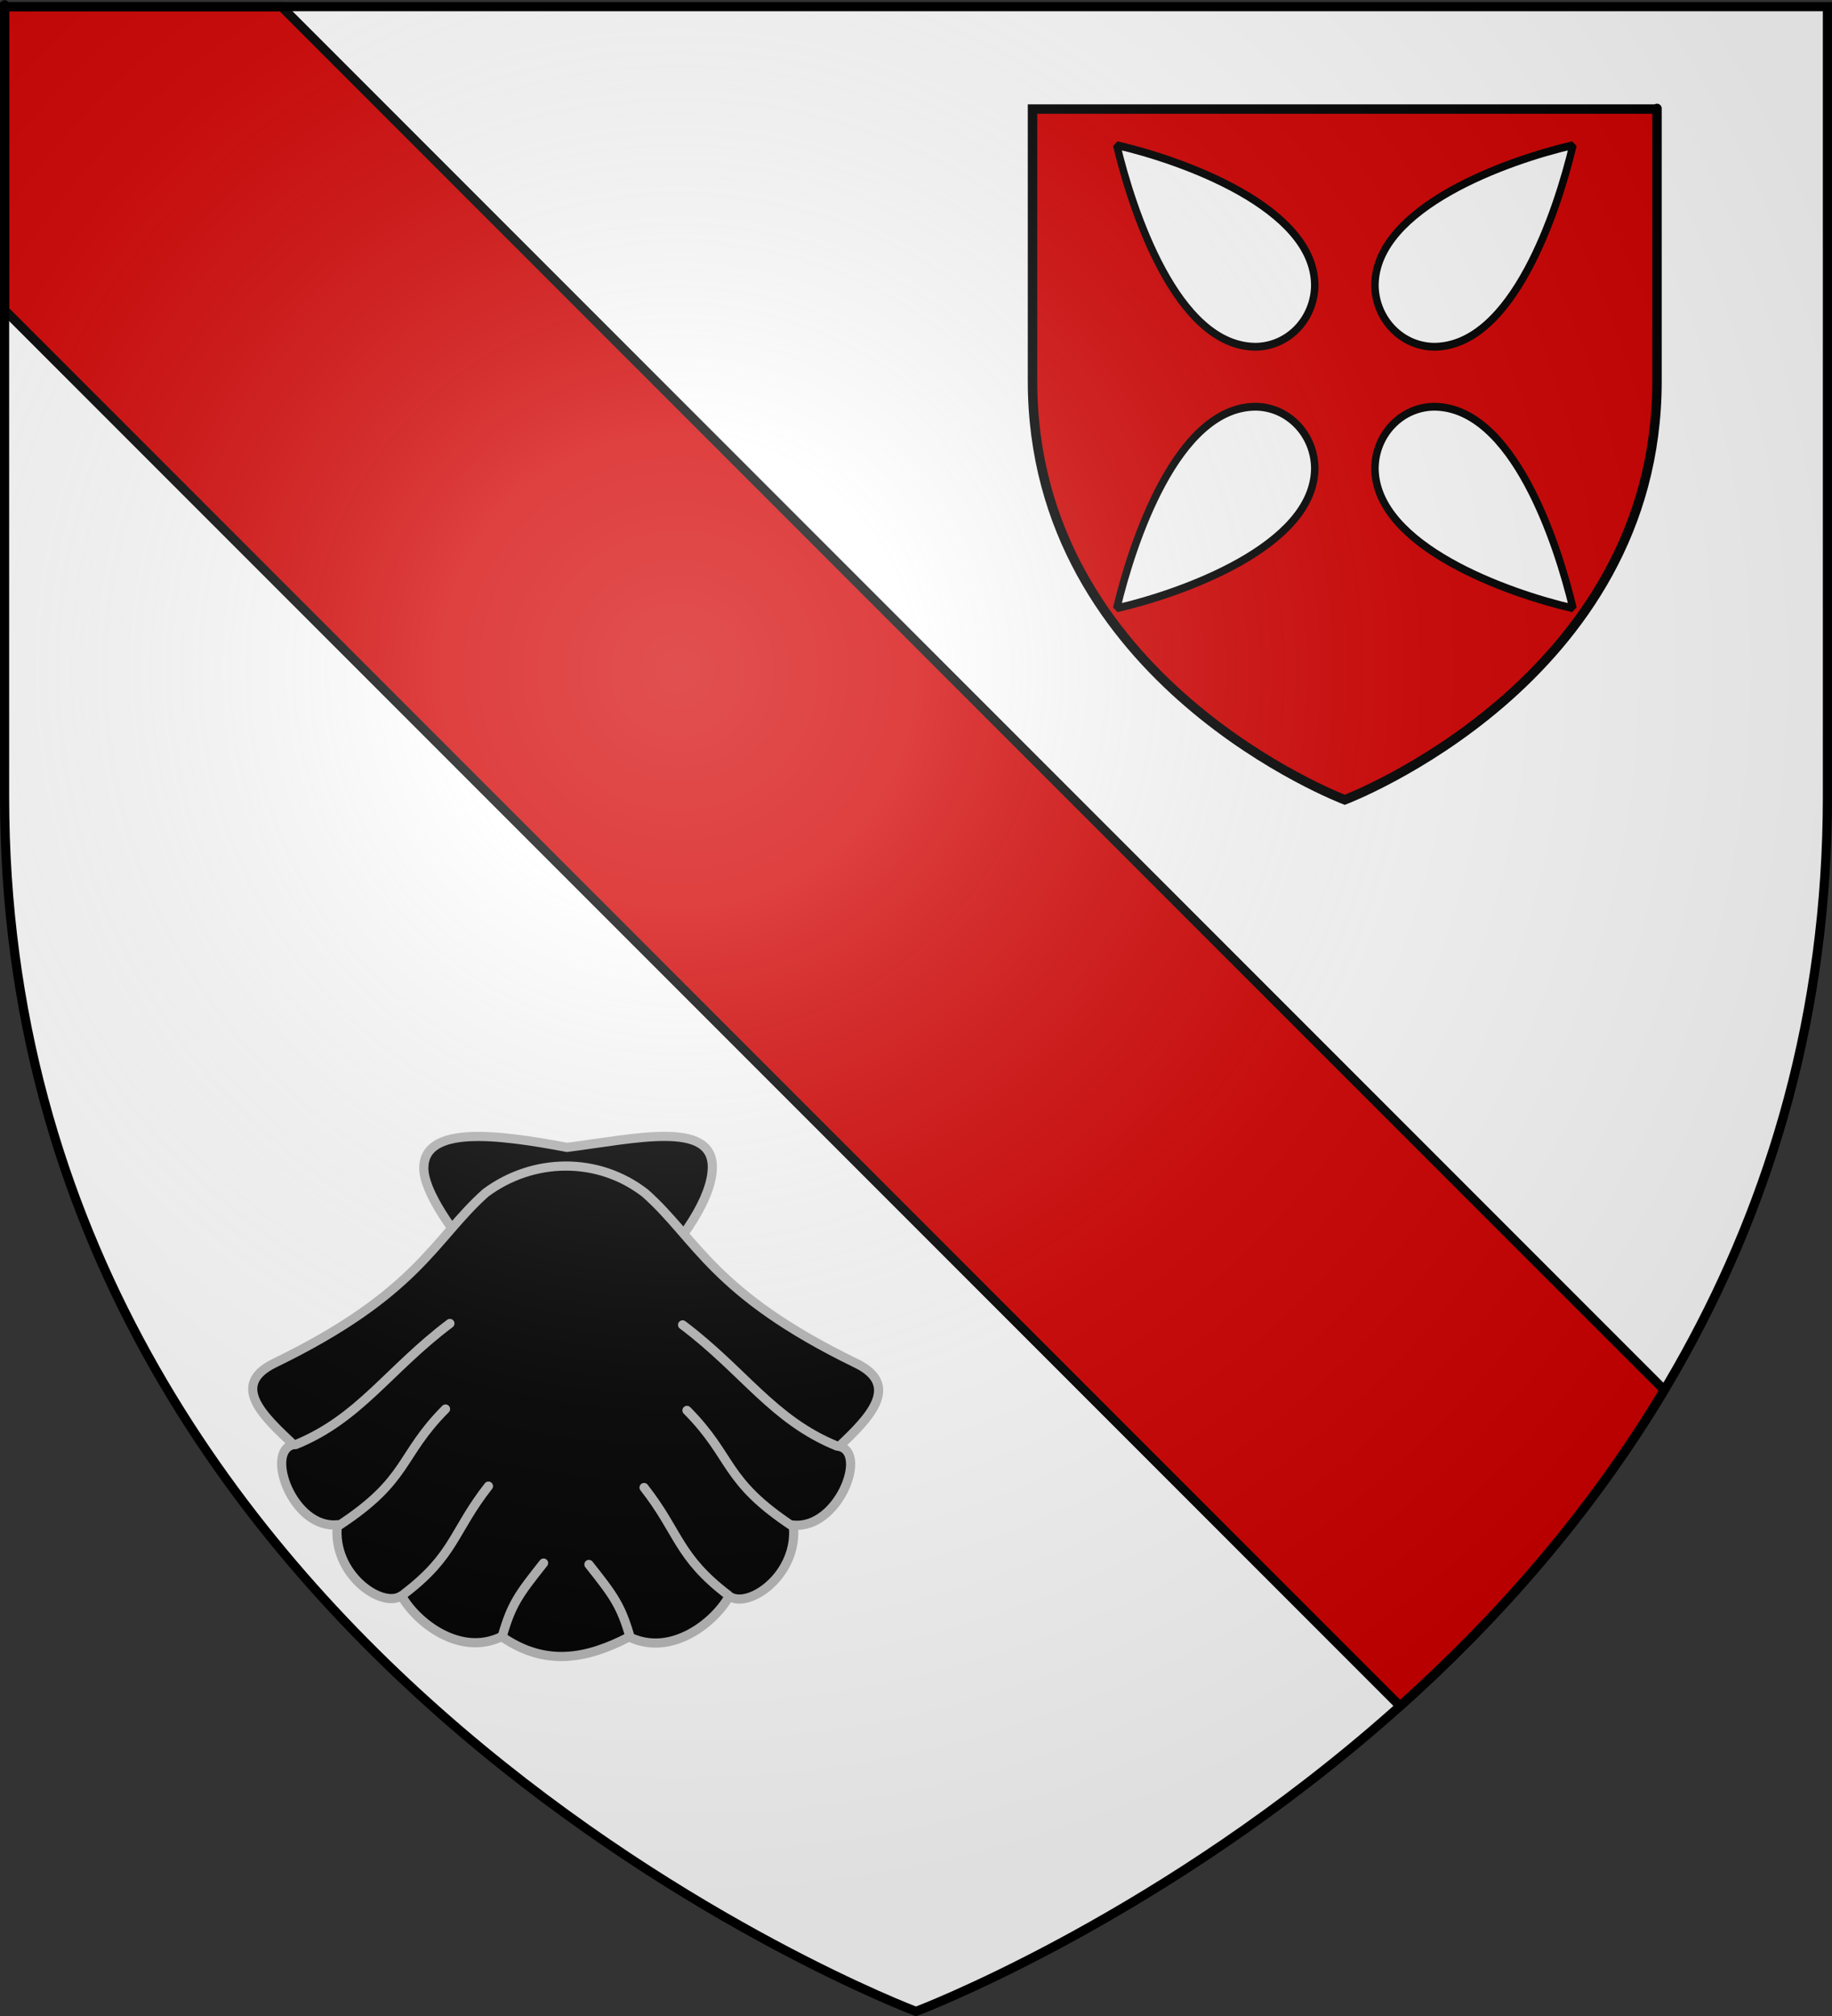 <?xml version="1.0" encoding="UTF-8" standalone="no"?>
<!-- Created with Inkscape (http://www.inkscape.org/) -->
<svg
   xmlns:svg="http://www.w3.org/2000/svg"
   xmlns="http://www.w3.org/2000/svg"
   xmlns:xlink="http://www.w3.org/1999/xlink"
   version="1.0"
   width="600"
   height="660"
   id="svg2">
  <rect width="100%" height="100%" fill="#333333" stroke="none"/>
  <defs
     id="defs6">
    <linearGradient
       id="linearGradient2893">
      <stop
         style="stop-color:#ffffff;stop-opacity:0.314"
         offset="0"
         id="stop2895" />
      <stop
         style="stop-color:#ffffff;stop-opacity:0.251"
         offset="0.19"
         id="stop2897" />
      <stop
         style="stop-color:#6b6b6b;stop-opacity:0.125"
         offset="0.6"
         id="stop2901" />
      <stop
         style="stop-color:#000000;stop-opacity:0.125"
         offset="1"
         id="stop2899" />
    </linearGradient>
    <radialGradient
       cx="221.445"
       cy="226.331"
       r="300"
       fx="221.445"
       fy="226.331"
       id="radialGradient3163"
       xlink:href="#linearGradient2893"
       gradientUnits="userSpaceOnUse"
       gradientTransform="matrix(1.353,0,0,1.349,-77.629,-85.747)" />
    <linearGradient
       id="linearGradient4249">
      <stop
         style="stop-color:#ffffff;stop-opacity:0.314"
         offset="0"
         id="stop4251" />
      <stop
         style="stop-color:#ffffff;stop-opacity:0.251"
         offset="0.19"
         id="stop4253" />
      <stop
         style="stop-color:#6b6b6b;stop-opacity:0.125"
         offset="0.6"
         id="stop4255" />
      <stop
         style="stop-color:#000000;stop-opacity:0.125"
         offset="1"
         id="stop4257" />
    </linearGradient>
    <radialGradient
       cx="221.445"
       cy="226.331"
       r="300"
       fx="221.445"
       fy="226.331"
       id="radialGradient4259"
       xlink:href="#linearGradient2893"
       gradientUnits="userSpaceOnUse"
       gradientTransform="matrix(1.353,0,0,1.349,-77.629,-85.747)" />
    <linearGradient
       id="linearGradient3291">
      <stop
         style="stop-color:#ffffff;stop-opacity:0.314"
         offset="0"
         id="stop3293" />
      <stop
         style="stop-color:#ffffff;stop-opacity:0.251"
         offset="0.19"
         id="stop3295" />
      <stop
         style="stop-color:#6b6b6b;stop-opacity:0.125"
         offset="0.6"
         id="stop3297" />
      <stop
         style="stop-color:#000000;stop-opacity:0.125"
         offset="1"
         id="stop3299" />
    </linearGradient>
  </defs>
  <g
     style="display:inline"
     id="layer3">
    <path
       d="M 300,658.5 C 300,658.5 598.5,546.18 598.5,260.728 C 598.5,-24.723 598.5,2.176 598.5,2.176 L 1.5,2.176 L 1.5,260.728 C 1.5,546.18 300,658.5 300,658.5 z "
       style="fill:#ffffff;fill-opacity:1;fill-rule:evenodd;stroke:none;stroke-width:1px;stroke-linecap:butt;stroke-linejoin:miter;stroke-opacity:1"
       id="path2855" />
    <path
       d="M 1.5,2.188 L 1.5,101.5 L 458.531,558.531 C 489.762,530.556 520.416,496.25 545.062,455.062 L 92.188,2.188 L 1.5,2.188 z "
       style="fill:#d40000;fill-rule:evenodd;stroke:#000000;stroke-width:3;stroke-linecap:butt;stroke-linejoin:miter;stroke-miterlimit:4;stroke-dasharray:none;stroke-opacity:1"
       id="path3162" />
  </g>
  <g
     id="layer4">
    <path
       d="M 440.421,261.837 C 440.421,261.837 542.685,223.138 542.685,124.787 C 542.685,26.437 542.685,35.705 542.685,35.705 L 338.158,35.705 L 338.158,124.787 C 338.158,223.138 440.421,261.837 440.421,261.837 z "
       style="fill:#d40000;fill-opacity:1;fill-rule:evenodd;stroke:#000000;stroke-width:3.094;stroke-linecap:butt;stroke-linejoin:miter;stroke-miterlimit:4;stroke-dasharray:none;stroke-opacity:1"
       id="path3596" />
    <g
       transform="matrix(1.608,0,0,1.685,-125.511,-800.279)"
       style="fill:#ffffff;fill-opacity:1"
       id="g4193">
      <path
         d="M 333.689,542.315 C 340.398,542.315 345.79,536.941 345.843,530.319 C 345.68,515.171 318.763,506.058 305.5,503.143 C 308.683,515.924 317.736,542.152 333.689,542.315 z "
         style="fill:#ffffff;fill-opacity:1;stroke:#000000;stroke-width:1.519;stroke-linecap:butt;stroke-linejoin:bevel;stroke-miterlimit:4;stroke-dasharray:none;stroke-opacity:1"
         id="path4177" />
      <use
         transform="matrix(-1,0,0,1,703.938,0)"
         id="use3173"
         x="0"
         y="0"
         width="600"
         height="660"
         xlink:href="#path4177" />
      <use
         transform="matrix(1,0,0,-1,0,1096.279)"
         id="use3175"
         x="0"
         y="0"
         width="600"
         height="660"
         xlink:href="#path4177" />
      <use
         transform="matrix(-1,0,0,-1,703.938,1096.279)"
         id="use3177"
         x="0"
         y="0"
         width="600"
         height="660"
         xlink:href="#path4177" />
    </g>
    <g
       transform="matrix(1.623,0,0,1.623,22.094,287.678)"
       style="stroke:#bababa;stroke-width:1.848;stroke-miterlimit:4;stroke-dasharray:none;stroke-opacity:1"
       id="g3384">
      <path
         d="M 100.809,54.195 C 86.641,51.517 72.031,49.745 71.907,58.285 C 71.777,67.668 94.787,91.782 101.111,91.298 C 107.147,91.705 129.954,70.416 130.131,58.302 C 130.273,48.676 114.688,52.422 100.809,54.195 z "
         style="fill:#000000;fill-opacity:1;fill-rule:evenodd;stroke:#bababa;stroke-width:1.848;stroke-linecap:round;stroke-linejoin:miter;stroke-miterlimit:4;stroke-dasharray:none;stroke-opacity:1"
         id="path1900" />
      <path
         d="M 84.375,63.375 C 73.99,72.63 70.761,83.645 41.812,97.688 C 32.666,102.124 39.586,108.466 45.611,114.15 C 39.745,115.358 45.453,131.246 54.469,130.312 C 53.35,140.302 63.536,147.341 67.406,144.625 C 70.338,149.932 79.167,156.987 87.625,152.875 C 96.37,158.906 104.584,157.482 113.344,152.938 C 121.801,157.05 130.599,150.026 133.531,144.719 C 137.402,147.435 147.588,140.364 146.469,130.375 C 155.485,131.308 161.59,115.719 155.725,114.512 C 161.75,108.827 168.303,102.187 159.156,97.75 C 130.208,83.708 127.002,72.666 116.594,63.438 C 107.055,56.015 93.932,56.264 84.375,63.375 z "
         style="fill:#000000;fill-opacity:1;fill-rule:evenodd;stroke:#bababa;stroke-width:1.848;stroke-linecap:round;stroke-linejoin:round;stroke-miterlimit:4;stroke-dasharray:none;stroke-opacity:1"
         id="path2792" />
      <g
         style="stroke:#bababa;stroke-width:1.848;stroke-miterlimit:4;stroke-dasharray:none;stroke-opacity:1"
         id="g2194">
        <path
           d="M 46.045,114.148 C 58.955,108.889 64.804,99.017 77.174,89.712"
           style="fill:none;fill-rule:evenodd;stroke:#bababa;stroke-width:1.848;stroke-linecap:round;stroke-linejoin:miter;stroke-miterlimit:4;stroke-dasharray:none;stroke-opacity:1"
           id="path5100" />
        <path
           d="M 54.696,130.518 C 69.031,121.142 66.848,116.458 76.291,106.967"
           style="fill:none;fill-rule:evenodd;stroke:#bababa;stroke-width:1.848;stroke-linecap:round;stroke-linejoin:miter;stroke-miterlimit:4;stroke-dasharray:none;stroke-opacity:1"
           id="path5102" />
        <path
           d="M 67.969,144.235 C 78.189,136.451 77.828,131.607 84.951,122.523"
           style="fill:none;fill-rule:evenodd;stroke:#bababa;stroke-width:1.848;stroke-linecap:round;stroke-linejoin:miter;stroke-miterlimit:4;stroke-dasharray:none;stroke-opacity:1"
           id="path5104" />
        <path
           d="M 87.763,152.718 C 89.621,146.322 91.016,144.417 96.076,138.039"
           style="fill:none;fill-rule:evenodd;stroke:#bababa;stroke-width:1.848;stroke-linecap:round;stroke-linejoin:miter;stroke-miterlimit:4;stroke-dasharray:none;stroke-opacity:1"
           id="path5106" />
      </g>
      <use
         transform="matrix(-1,0,0,1,201.304,0.281)"
         style="stroke:#bababa;stroke-width:1.848;stroke-miterlimit:4;stroke-dasharray:none;stroke-opacity:1"
         id="use2200"
         x="0"
         y="0"
         width="600"
         height="660"
         xlink:href="#g2194" />
    </g>
  </g>
  <g
     id="layer2">
    <path
       d="M 300,658.5 C 300,658.5 598.5,546.18 598.5,260.728 C 598.5,-24.723 598.5,2.176 598.5,2.176 L 1.5,2.176 L 1.5,260.728 C 1.5,546.18 300,658.5 300,658.5 z "
       style="opacity:1;fill:url(#radialGradient3163);fill-opacity:1;fill-rule:evenodd;stroke:none;stroke-width:1px;stroke-linecap:butt;stroke-linejoin:miter;stroke-opacity:1"
       id="path2875" />
  </g>
  <g
     id="layer1">
    <path
       d="M 300,658.5 C 300,658.5 1.5,546.18 1.5,260.728 C 1.5,-24.723 1.5,2.176 1.5,2.176 L 598.5,2.176 L 598.5,260.728 C 598.5,546.18 300,658.5 300,658.5 z "
       style="opacity:1;fill:none;fill-opacity:1;fill-rule:evenodd;stroke:#000000;stroke-width:3;stroke-linecap:butt;stroke-linejoin:miter;stroke-miterlimit:4;stroke-dasharray:none;stroke-opacity:1"
       id="path1411" />
  </g>
</svg>
